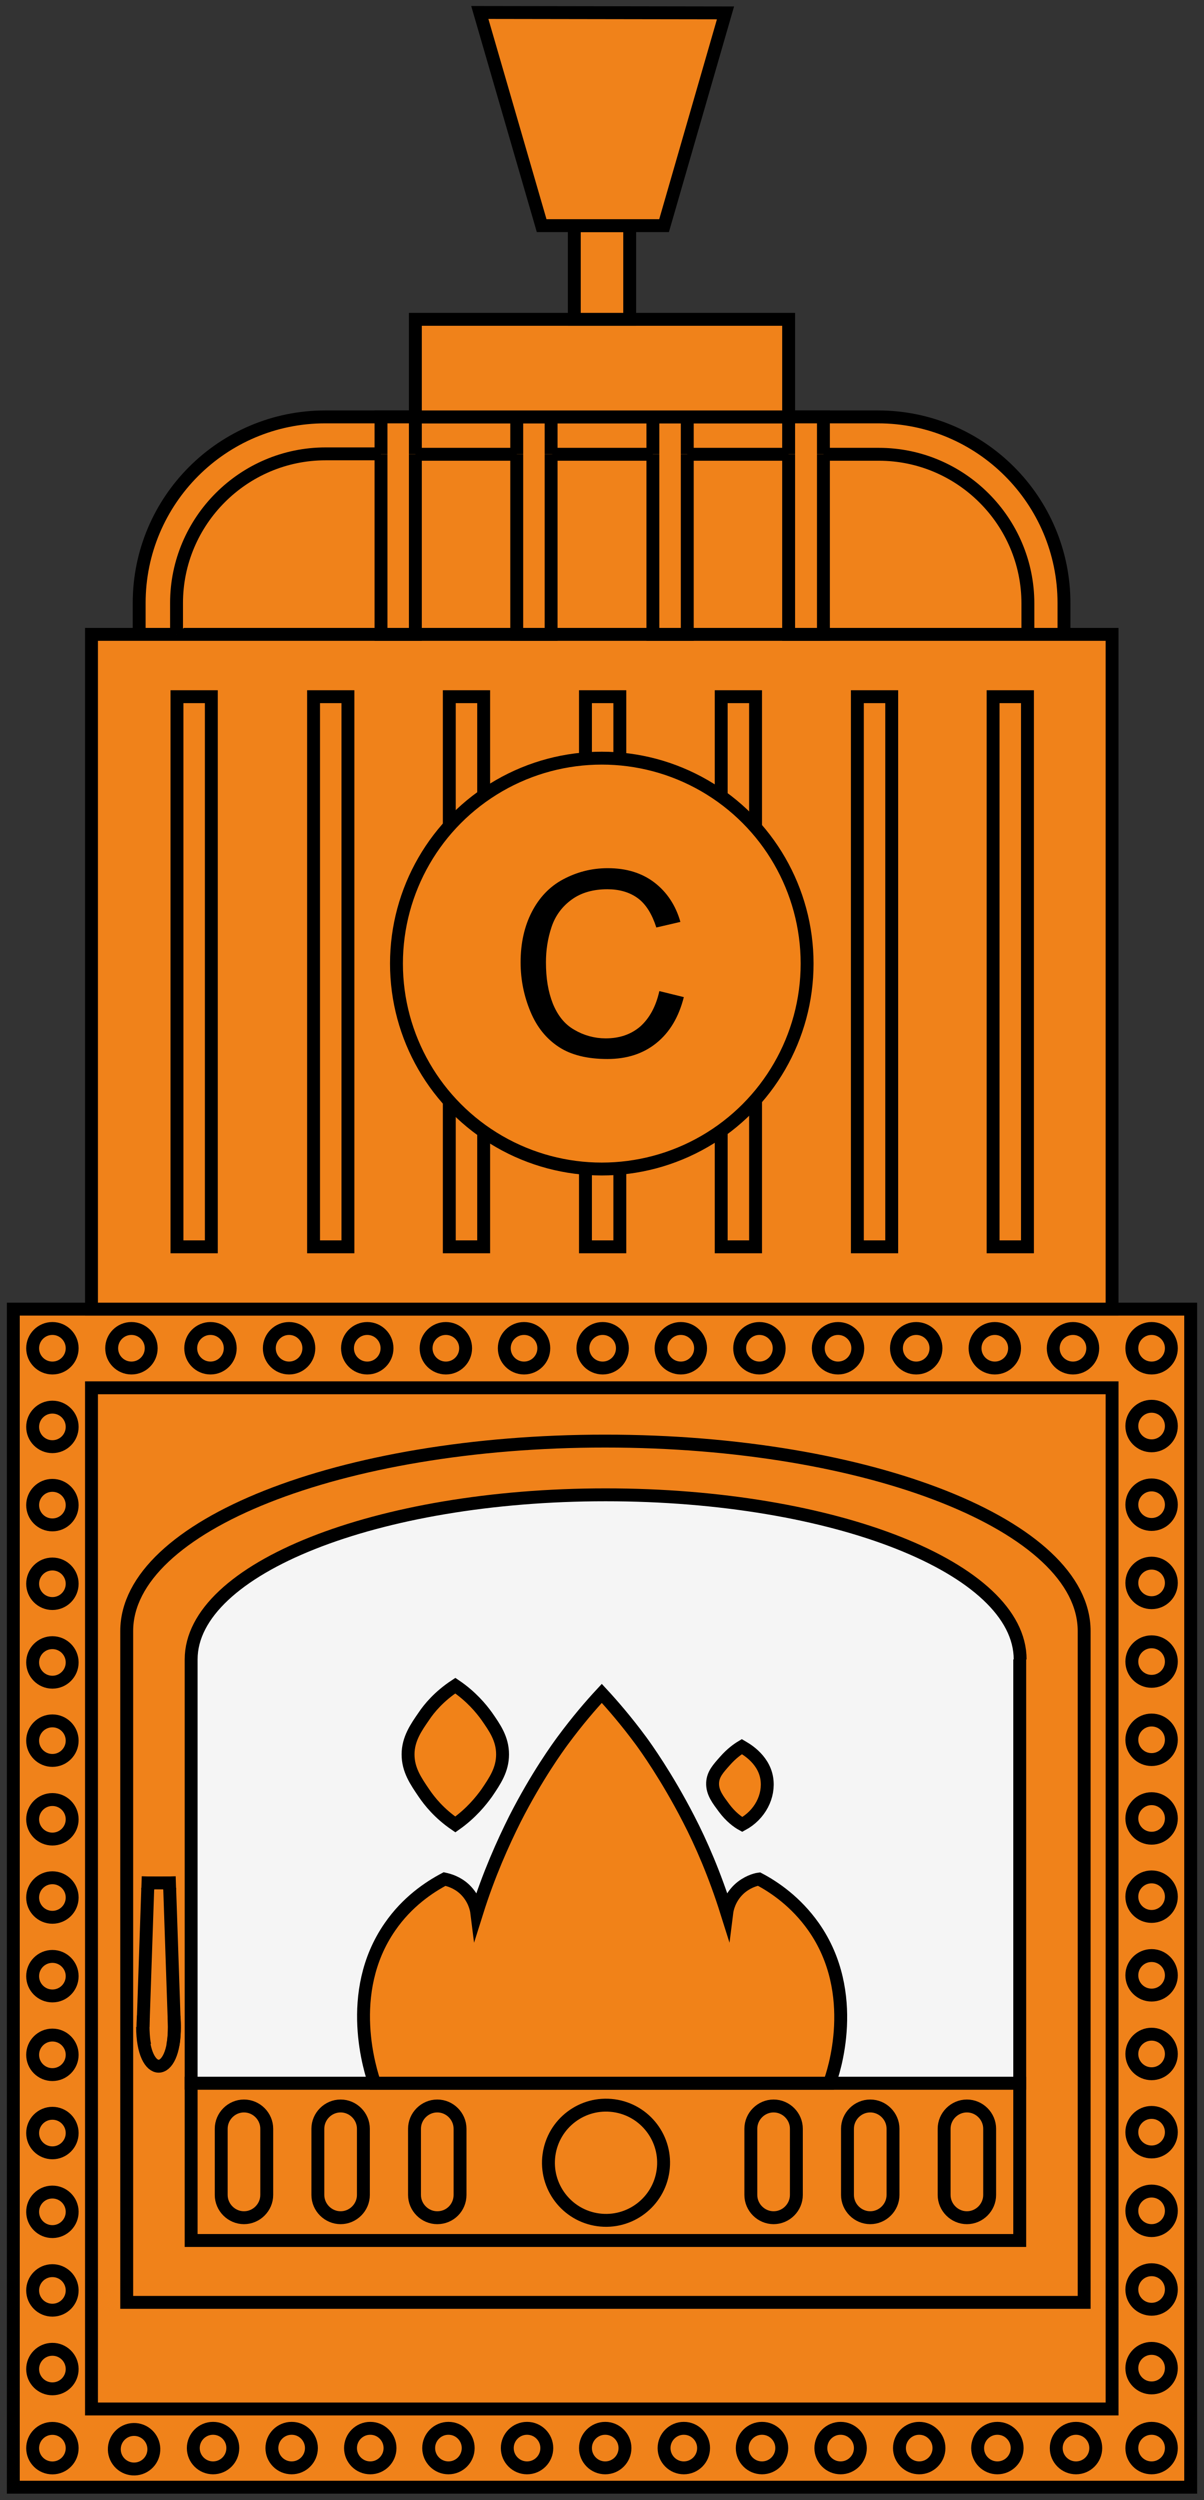<?xml version="1.0" encoding="UTF-8"?> <!-- Generator: Adobe Illustrator 26.4.1, SVG Export Plug-In . SVG Version: 6.00 Build 0) --> <svg xmlns="http://www.w3.org/2000/svg" xmlns:xlink="http://www.w3.org/1999/xlink" id="Слой_1" x="0px" y="0px" viewBox="0 0 280.3 581.7" style="enable-background:new 0 0 280.3 581.7;" xml:space="preserve"><rect x="0" y="0" width="280.3" height="581.7" fill="#333333" stroke="none"/> <style type="text/css"> .st0{fill:#F0821A;stroke:#000000;stroke-width:3;stroke-miterlimit:10;} .st1{fill:#F0821A;stroke:#000000;stroke-width:3;stroke-miterlimit:10;} .st2{fill:#F0821A;stroke:#000000;stroke-width:3;stroke-miterlimit:10;} .st3{fill:#F0821A;stroke:#000000;stroke-width:3;stroke-miterlimit:10;} .st4{fill:none;stroke:#000000;stroke-width:3;stroke-miterlimit:10;} .st5{fill:#F5F5F5;stroke:#000000;stroke-width:3;stroke-miterlimit:10;} .st6{fill:#F18218;stroke:#000000;stroke-width:3;stroke-miterlimit:10;} </style> <g> <g> <rect x="3.1" y="304.6" class="st0" width="274.1" height="274.1"></rect> <rect x="21.3" y="322.9" class="st0" width="237.6" height="237.6"></rect> <circle class="st0" cx="30.6" cy="313.7" r="4.6"></circle> <circle class="st0" cx="49" cy="313.7" r="4.6"></circle> <circle class="st0" cx="67.3" cy="313.7" r="4.6"></circle> <circle class="st0" cx="85.5" cy="313.7" r="4.6"></circle> <circle class="st0" cx="103.8" cy="313.7" r="4.6"></circle> <circle class="st0" cx="122" cy="313.7" r="4.6"></circle> <circle class="st0" cx="140.3" cy="313.7" r="4.6"></circle> <circle class="st0" cx="158.5" cy="313.7" r="4.6"></circle> <circle class="st0" cx="176.8" cy="313.7" r="4.6"></circle> <circle class="st0" cx="195.1" cy="313.7" r="4.6"></circle> <circle class="st0" cx="213.3" cy="313.7" r="4.6"></circle> <circle class="st0" cx="231.6" cy="313.7" r="4.6"></circle> <circle class="st0" cx="249.8" cy="313.7" r="4.6"></circle> <ellipse transform="matrix(1 -7.462475e-03 7.462475e-03 1 -4.25 0.107)" class="st1" cx="12.2" cy="569.6" rx="4.6" ry="4.6"></ellipse> <ellipse transform="matrix(1 -7.462475e-03 7.462475e-03 1 -4.113 0.106)" class="st1" cx="12.2" cy="551.2" rx="4.6" ry="4.6"></ellipse> <ellipse transform="matrix(1 -7.462513e-03 7.462513e-03 1 -3.977 0.106)" class="st1" cx="12.2" cy="532.9" rx="4.6" ry="4.6"></ellipse> <ellipse transform="matrix(1 -1.094818e-02 1.094818e-02 1 -5.633 0.164)" class="st2" cx="12.2" cy="514.6" rx="4.6" ry="4.6"></ellipse> <circle class="st0" cx="12.2" cy="496.3" r="4.6"></circle> <circle class="st0" cx="12.2" cy="478.1" r="4.6"></circle> <circle class="st0" cx="12.2" cy="459.8" r="4.6"></circle> <circle class="st0" cx="12.2" cy="441.5" r="4.6"></circle> <circle class="st0" cx="12.2" cy="423.3" r="4.6"></circle> <circle class="st0" cx="12.2" cy="405" r="4.6"></circle> <circle class="st0" cx="12.2" cy="386.8" r="4.6"></circle> <circle class="st0" cx="12.2" cy="368.5" r="4.6"></circle> <circle class="st0" cx="12.2" cy="350.2" r="4.6"></circle> <circle class="st0" cx="12.2" cy="332" r="4.6"></circle> <ellipse transform="matrix(1 -3.060348e-02 3.060348e-02 1 -17.417 1.222)" class="st3" cx="31.2" cy="569.6" rx="4.6" ry="4.6"></ellipse> <circle class="st0" cx="49.6" cy="569.6" r="4.6"></circle> <circle class="st0" cx="67.9" cy="569.6" r="4.6"></circle> <circle class="st0" cx="86.2" cy="569.6" r="4.6"></circle> <circle class="st0" cx="104.4" cy="569.6" r="4.6"></circle> <circle class="st0" cx="122.7" cy="569.6" r="4.6"></circle> <circle class="st0" cx="140.9" cy="569.6" r="4.6"></circle> <circle class="st0" cx="159.2" cy="569.6" r="4.6"></circle> <circle class="st0" cx="177.4" cy="569.6" r="4.6"></circle> <circle class="st0" cx="195.7" cy="569.6" r="4.6"></circle> <circle class="st0" cx="214" cy="569.6" r="4.6"></circle> <circle class="st0" cx="232.2" cy="569.6" r="4.6"></circle> <circle class="st0" cx="250.5" cy="569.6" r="4.6"></circle> <circle class="st0" cx="268.1" cy="551" r="4.6"></circle> <circle class="st0" cx="268.1" cy="532.7" r="4.6"></circle> <circle class="st0" cx="268.1" cy="514.4" r="4.6"></circle> <circle class="st0" cx="268.1" cy="496.1" r="4.6"></circle> <circle class="st0" cx="268.1" cy="477.9" r="4.6"></circle> <circle class="st0" cx="268.1" cy="459.6" r="4.6"></circle> <circle class="st0" cx="268.1" cy="441.3" r="4.6"></circle> <circle class="st0" cx="268.1" cy="423.1" r="4.6"></circle> <circle class="st0" cx="268.1" cy="404.8" r="4.6"></circle> <circle class="st0" cx="268.1" cy="386.6" r="4.6"></circle> <circle class="st0" cx="268.1" cy="368.3" r="4.6"></circle> <circle class="st0" cx="268.1" cy="350.1" r="4.6"></circle> <circle class="st0" cx="268.1" cy="331.8" r="4.6"></circle> <circle class="st0" cx="12.2" cy="313.7" r="4.6"></circle> <circle class="st0" cx="268.1" cy="313.7" r="4.6"></circle> <circle class="st0" cx="268.1" cy="569.6" r="4.6"></circle> </g> <path class="st0" d="M252.4,458.6"></path> <path class="st0" d="M238.7,493.4"></path> <path class="st0" d="M252.4,458.6v-79.1c0-24.4-49.9-44.2-111.5-44.2S29.5,355,29.5,379.5v79.1v34.8v42.3h222.9v-42.3V458.6z"></path> <g> <path class="st0" d="M40.6,471.6c0.1,12.2-7.4,12.2-7.4,0"></path> <line class="st4" x1="34.4" y1="438.1" x2="39.5" y2="438.1"></line> <line class="st4" x1="33.3" y1="471.6" x2="34.4" y2="439.3"></line> <line class="st4" x1="40.6" y1="471.6" x2="39.5" y2="439.3"></line> <path class="st0" d="M33.7,475.9c-0.4-1.6-0.5-5.3-0.3-6.8"></path> <path class="st0" d="M40.2,476c0.4-1.6,0.5-5.3,0.3-6.8"></path> <line class="st4" x1="34.4" y1="439.7" x2="34.5" y2="436.6"></line> <line class="st4" x1="39.5" y1="439.7" x2="39.4" y2="436.6"></line> </g> <path class="st0" d="M32.4,147.6v-7.3c0-23.9,19.4-43.3,43.3-43.3h128.7c23.9,0,43.3,19.4,43.3,43.3v7.3"></path> <path class="st0" d="M191.7,105.7h12.9c19.1,0,34.7,15.6,34.7,34.7v7.3"></path> <line class="st4" x1="160" y1="105.7" x2="183.6" y2="105.7"></line> <line class="st4" x1="128.6" y1="105.7" x2="152" y2="105.7"></line> <line class="st4" x1="96.7" y1="105.7" x2="120.7" y2="105.7"></line> <rect x="21.3" y="147.6" class="st0" width="237.6" height="157"></rect> <path class="st0" d="M41.1,147.6v-7.3c0-19.1,15.6-34.7,34.7-34.7h12.9"></path> <g> <polyline class="st0" points="96.7,105.7 96.7,147.6 88.7,147.6 88.7,105.7 "></polyline> <polyline class="st0" points="88.7,105.7 88.7,97 96.7,97 96.7,105.7 "></polyline> <polyline class="st0" points="128.3,105.7 128.3,147.6 120.3,147.6 120.3,105.7 "></polyline> <polyline class="st0" points="120.3,105.7 120.3,97 128.3,97 128.3,105.7 "></polyline> <polyline class="st0" points="160,105.7 160,147.6 152,147.6 152,105.7 "></polyline> <polyline class="st0" points="152,105.7 152,97 160,97 160,105.7 "></polyline> <polyline class="st0" points="191.7,105.7 191.7,147.6 183.6,147.6 183.6,105.7 "></polyline> <polyline class="st0" points="183.6,105.7 183.6,97 191.7,97 191.7,105.7 "></polyline> </g> <g> <rect x="41.2" y="162.1" class="st0" width="8" height="128"></rect> <rect x="73" y="162.1" class="st0" width="8" height="128"></rect> <rect x="104.6" y="162.1" class="st0" width="8" height="128"></rect> <rect x="136.3" y="162.1" class="st0" width="8" height="128"></rect> <rect x="167.9" y="162.1" class="st0" width="8" height="128"></rect> <rect x="199.6" y="162.1" class="st0" width="8" height="128"></rect> <rect x="231.2" y="162.1" class="st0" width="8" height="128"></rect> </g> <path class="st0" d="M96.7,105.7"></path> <rect x="96.7" y="74.3" class="st0" width="86.9" height="22.7"></rect> <rect x="133.7" y="52.5" class="st0" width="12.9" height="21.8"></rect> <polygon class="st0" points="168.9,3 154.6,52.5 126.1,52.5 111.7,2.9 "></polygon> <rect x="44.5" y="484.7" class="st0" width="192.9" height="36.6"></rect> <g> <path class="st0" d="M225.1,516L225.1,516c-2.9,0-5.3-2.4-5.3-5.3v-15.4c0-2.9,2.4-5.3,5.3-5.3l0,0c2.9,0,5.3,2.4,5.3,5.3v15.4 C230.4,513.6,228,516,225.1,516z"></path> <path class="st0" d="M202.6,516L202.6,516c-2.9,0-5.3-2.4-5.3-5.3v-15.4c0-2.9,2.4-5.3,5.3-5.3l0,0c2.9,0,5.3,2.4,5.3,5.3v15.4 C207.9,513.6,205.5,516,202.6,516z"></path> <path class="st0" d="M180.1,516L180.1,516c-2.9,0-5.3-2.4-5.3-5.3v-15.4c0-2.9,2.4-5.3,5.3-5.3l0,0c2.9,0,5.3,2.4,5.3,5.3v15.4 C185.4,513.6,183,516,180.1,516z"></path> </g> <ellipse transform="matrix(0.136 -0.991 0.991 0.136 -376.55 574.435)" class="st2" cx="140.9" cy="503" rx="13.4" ry="13.4"></ellipse> <g> <path class="st0" d="M101.8,516L101.8,516c-2.9,0-5.3-2.4-5.3-5.3v-15.4c0-2.9,2.4-5.3,5.3-5.3l0,0c2.9,0,5.3,2.4,5.3,5.3v15.4 C107.1,513.6,104.8,516,101.8,516z"></path> <path class="st0" d="M79.3,516L79.3,516c-2.9,0-5.3-2.4-5.3-5.3v-15.4c0-2.9,2.4-5.3,5.3-5.3l0,0c2.9,0,5.3,2.4,5.3,5.3v15.4 C84.6,513.6,82.2,516,79.3,516z"></path> <path class="st0" d="M56.8,516L56.8,516c-2.9,0-5.3-2.4-5.3-5.3v-15.4c0-2.9,2.4-5.3,5.3-5.3l0,0c2.9,0,5.3,2.4,5.3,5.3v15.4 C62.1,513.6,59.7,516,56.8,516z"></path> </g> <path class="st5" d="M237.4,454.6v-68.5V454.6v30.1H44.5v-30.1v-68.5c0-21.1,43.2-38.3,96.5-38.3s96.5,17.1,96.5,38.3"></path> <path class="st6" d="M193.1,484.7H87.2c-0.8-2.4-7.1-21,3.6-36.4c4-5.8,9.1-9.2,12.7-11.1c0.9,0.2,2.9,0.7,4.7,2.4 c2.2,2.1,2.7,4.6,2.8,5.4c2.8-8.9,6.1-16.2,8.9-21.8c5.1-10,10-16.7,11.1-18.2c3.4-4.6,6.5-8.2,9.1-11c2.5,2.7,5.7,6.4,9.1,11 c1.1,1.5,6,8.3,11.1,18.2c2.9,5.6,6.1,12.9,8.9,21.8c0.1-0.8,0.6-3.3,2.8-5.4c1.8-1.7,3.9-2.3,4.7-2.4c3.6,1.9,8.6,5.3,12.7,11.1 C200.3,463.8,194,482.4,193.1,484.7z"></path> <path class="st6" d="M106,424.5c3.7-2.6,6-5.5,7.3-7.3c1.9-2.8,3.7-5.4,3.7-9c0-3.7-1.9-6.3-3.7-8.9c-1.3-1.8-3.6-4.6-7.3-7.1 c-3.8,2.5-6.1,5.3-7.3,7.1c-1.8,2.6-3.7,5.3-3.7,8.9s1.8,6.2,3.7,9C100,419.1,102.2,421.9,106,424.5L106,424.5z"></path> <path class="st6" d="M172.7,406.4c0.5,0.3,5,2.6,5.8,7.3c0.7,4.2-1.6,8.6-5.7,10.8c-1.1-0.6-2.7-1.8-4.2-3.8 c-1.4-1.9-2.8-3.6-2.7-5.9c0.1-2,1.3-3.3,2.9-5.1C170.3,408,171.7,407,172.7,406.4z"></path> <g> <circle class="st6" cx="140.1" cy="224.2" r="47.8"></circle> <g> <path d="M153.5,230.6l5.7,1.4c-1.2,4.7-3.3,8.2-6.4,10.7c-3.1,2.5-6.9,3.7-11.4,3.7c-4.6,0-8.4-0.9-11.3-2.8 c-2.9-1.9-5.1-4.6-6.6-8.2c-1.5-3.6-2.3-7.4-2.3-11.5c0-4.5,0.9-8.4,2.6-11.7s4.1-5.9,7.3-7.6c3.2-1.7,6.6-2.6,10.4-2.6 c4.3,0,7.9,1.1,10.8,3.3c2.9,2.2,5,5.3,6.1,9.2l-5.6,1.3c-1-3.1-2.4-5.4-4.3-6.8c-1.9-1.4-4.3-2.1-7.1-2.1 c-3.3,0-6.1,0.8-8.3,2.4c-2.2,1.6-3.8,3.7-4.7,6.4c-0.9,2.7-1.3,5.4-1.3,8.2c0,3.7,0.5,6.8,1.6,9.6c1.1,2.7,2.7,4.8,5,6.1 c2.2,1.3,4.7,2,7.3,2c3.2,0,5.9-0.9,8.1-2.8C151.2,236.9,152.7,234.2,153.5,230.6z"></path> </g> </g> </g> </svg> 